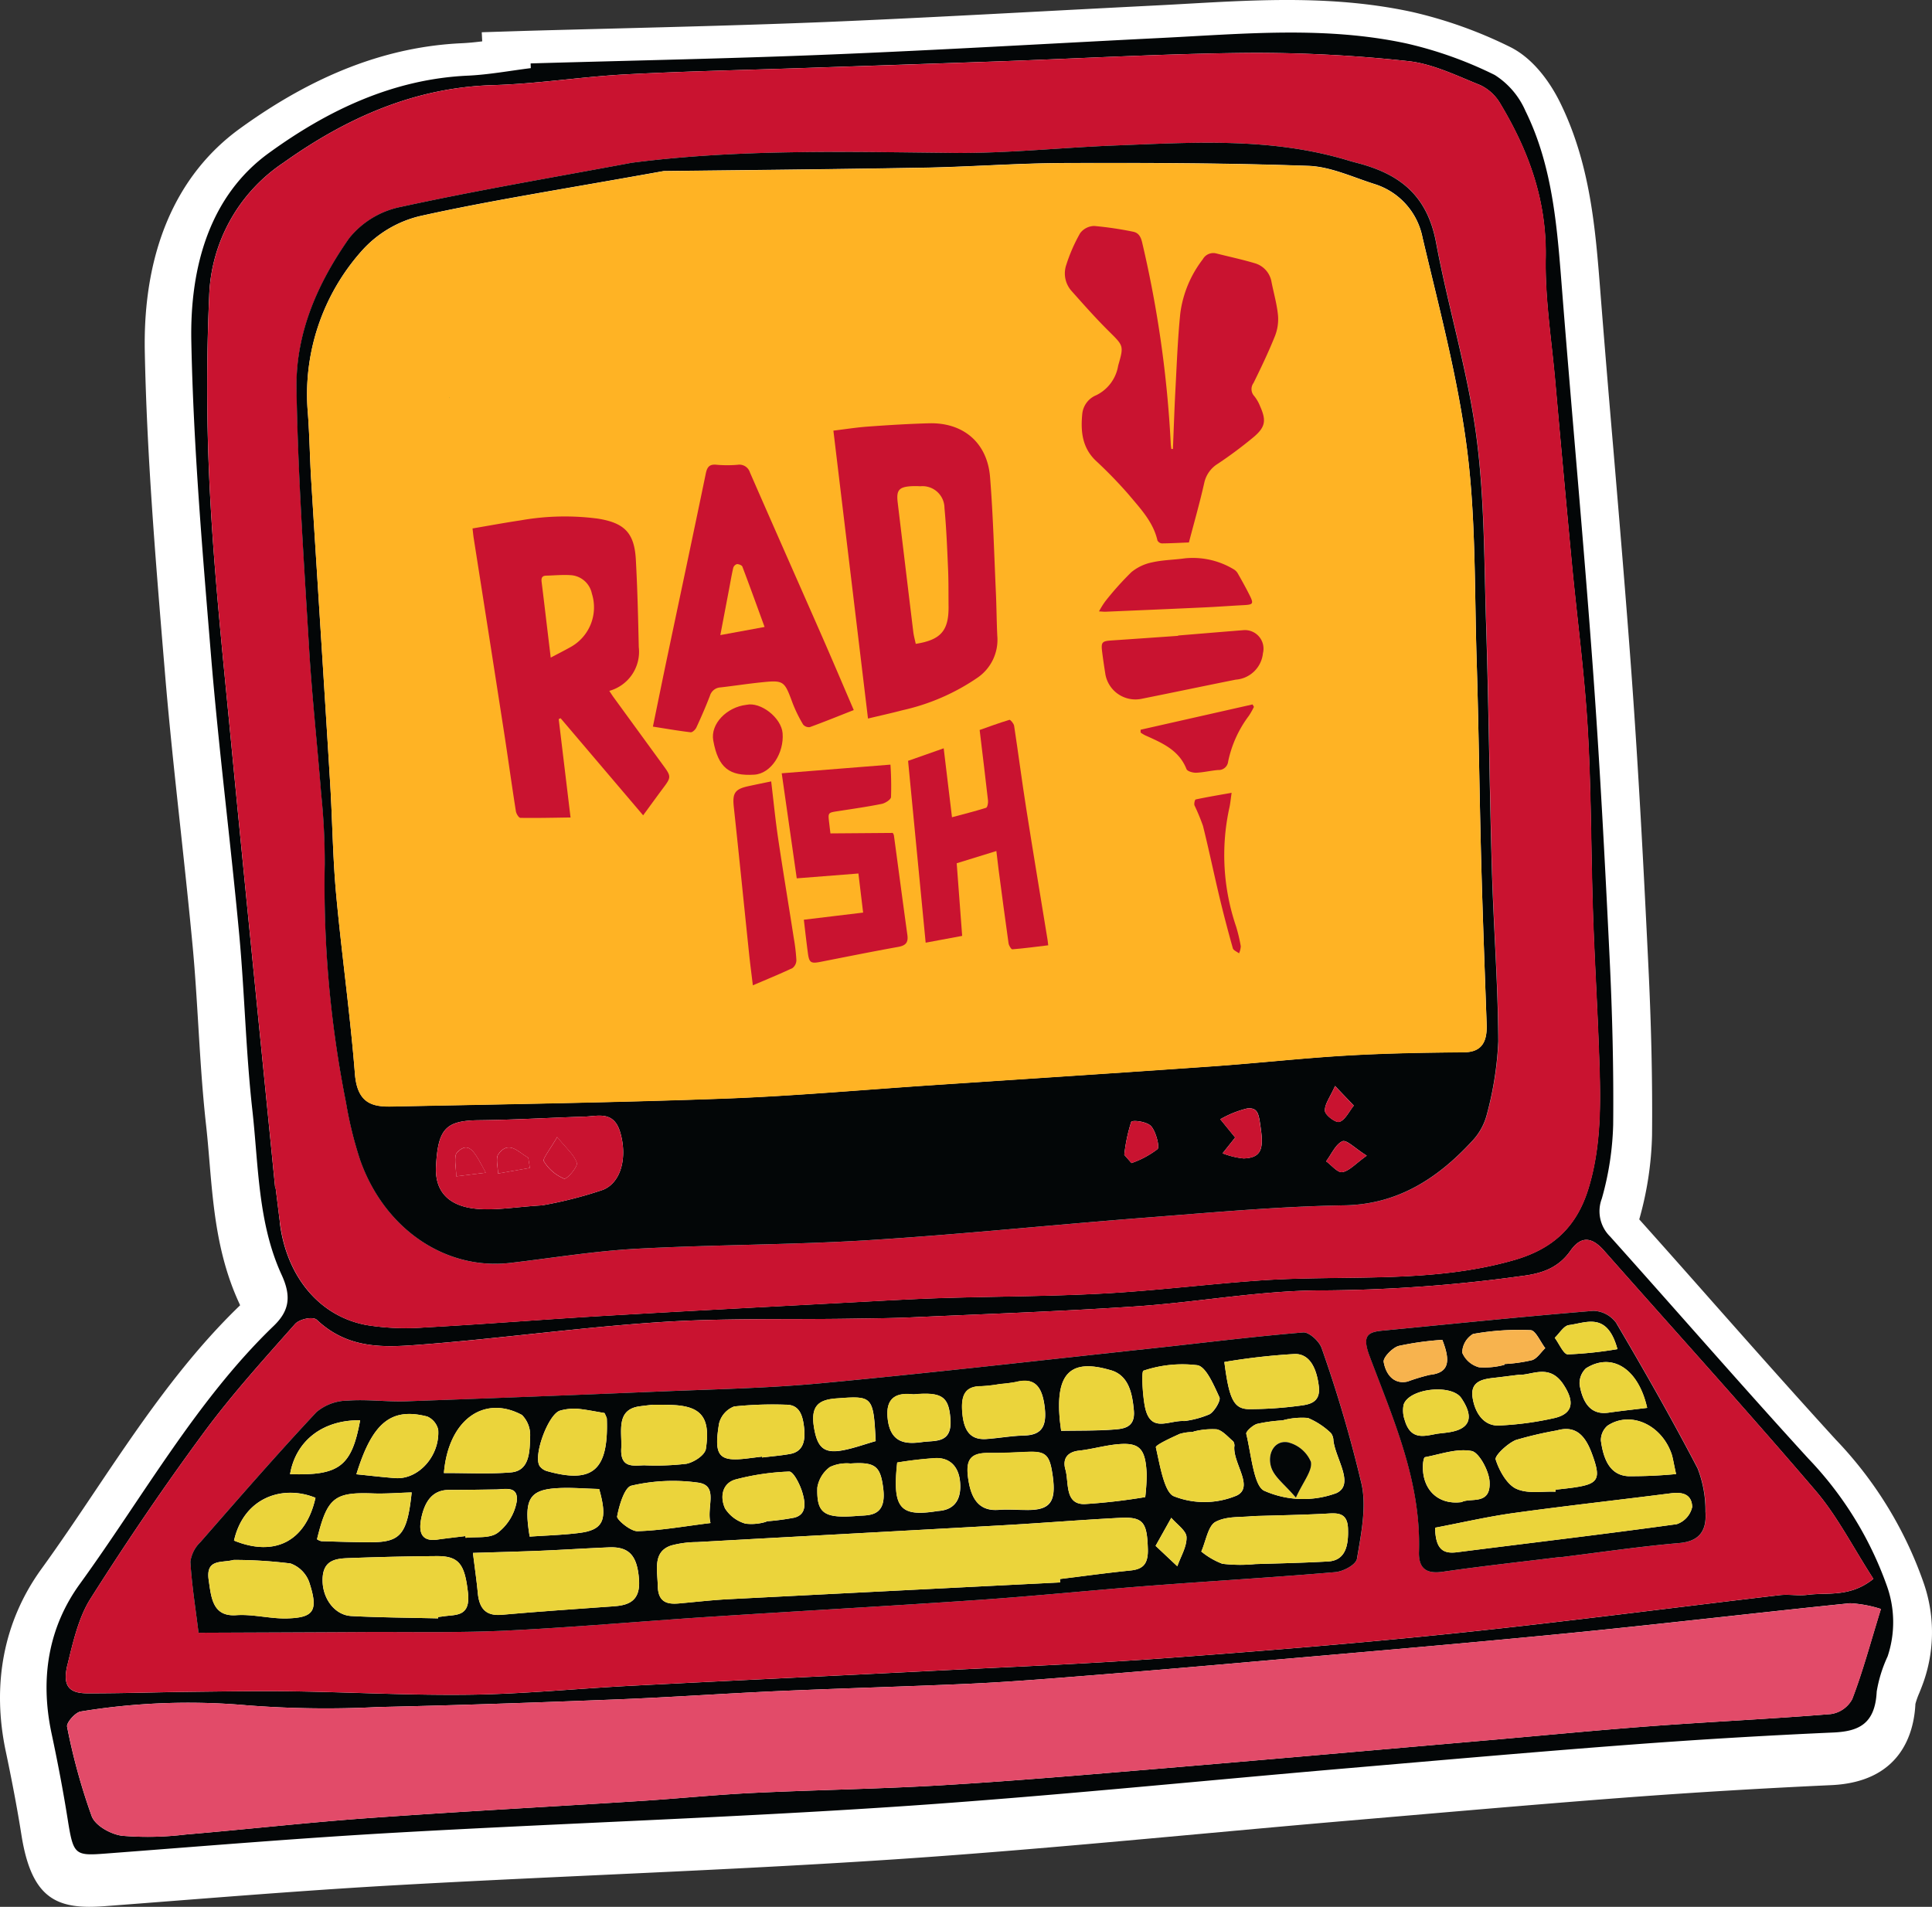<svg id="radish_icon" data-name="radish icon" xmlns="http://www.w3.org/2000/svg" xmlns:xlink="http://www.w3.org/1999/xlink" width="220.971" height="218.123" viewBox="0 0 220.971 218.123">
  <rect x="0" y="0" width="220.971" height="218.123" fill="#333333" stroke="none"/>
  <defs>
    <clipPath id="clip-path">
      <rect id="Rectángulo_7023" data-name="Rectángulo 7023" width="220.971" height="218.123" fill="none"/>
    </clipPath>
  </defs>
  <g id="Grupo_14078" data-name="Grupo 14078" clip-path="url(#clip-path)">
    <path id="Trazado_85248" data-name="Trazado 85248" d="M79.512,10.119c-7.411-1.282-15.1-2.431-22.378-.077-.1.031-.189.069-.285.1C56.827,7.435,53.778,4.9,51.4,7.23a51.269,51.269,0,0,1-14.587,10.1c-2.271,1.048-2.265,3.637-1.1,5.3A3.449,3.449,0,0,0,39.33,25.1c6.6-.637,11.673-4.787,17.587-7.405,7.025-3.109,14.671-1.763,21.994-.5,4.282.74,4.858-6.343.6-7.079" transform="translate(5.665 1.023)"/>
    <path id="Trazado_85249" data-name="Trazado 85249" d="M205.682,167.3c-7.635-8.359-15.081-16.924-22.636-25.372a4.056,4.056,0,0,1-.965-4.342,34.122,34.122,0,0,0,1.307-8.427c.062-6.4-.106-12.83-.42-19.239-.533-11.051-1.115-22.123-1.919-33.166-1.042-14.258-2.354-28.51-3.485-42.757-.564-7.149-1.008-14.341-4.208-20.827a9.244,9.244,0,0,0-3.52-4.117,45.918,45.918,0,0,0-10.075-3.6c-9.337-2.015-18.685-1.1-28.01-.632-12.658.63-25.3,1.376-37.962,1.9-11.4.461-22.816.689-34.222,1.009.012.181.012.365.022.546-2.41.3-4.814.75-7.235.865-8.417.382-15.875,3.864-22.741,8.843-6.689,4.852-9.031,12.882-8.852,21.518C21,51.466,22.024,63.464,23.011,75.44c.867,10.631,2.229,21.228,3.22,31.857.621,6.7.761,13.455,1.5,20.139.715,6.359.631,12.949,3.354,18.865,1.159,2.513.85,4.146-.912,5.841C21.4,160.586,15.245,171.676,8.01,181.656c-3.525,4.867-4.611,10.678-3.232,17.1.682,3.239,1.312,6.509,1.828,9.781.664,4.1.793,4.231,4.317,3.968,11.115-.845,22.217-1.78,33.346-2.406,19.017-1.073,38.068-1.692,57.062-2.958,17.217-1.152,34.381-2.925,51.57-4.4,10.743-.917,21.48-1.872,32.235-2.687q11.688-.87,23.407-1.4c2.84-.128,4.8-.9,4.975-4.693a15.985,15.985,0,0,1,1.25-4.013,12.335,12.335,0,0,0-.121-8.159,40.585,40.585,0,0,0-8.967-14.485M50.284,45.978a.08.08,0,0,0-.042.031l.037-.07Z" transform="translate(0.681 0.681)" fill="#fff"/>
    <path id="Trazado_85250" data-name="Trazado 85250" d="M10.259,218.123c-4.3,0-6.74-1.622-7.792-8.126-.456-2.889-1.039-6.007-1.785-9.555-1.665-7.747-.265-15,4.054-20.969,2.072-2.858,4.112-5.894,6.083-8.831,4.952-7.374,10.071-15,16.643-21.328-.031-.08-.073-.177-.124-.287-2.478-5.385-2.94-10.9-3.388-16.239-.116-1.381-.23-2.759-.385-4.127-.428-3.849-.662-7.719-.89-11.461-.175-2.893-.357-5.883-.624-8.773-.422-4.516-.92-9.123-1.4-13.576-.65-6-1.321-12.194-1.822-18.334L18.7,74.987c-.939-11.358-1.907-23.1-2.138-34.706-.237-11.4,3.52-20.24,10.866-25.568C35.957,8.529,44.26,5.334,52.815,4.945c.758-.036,1.536-.114,2.339-.214L55.1,3.689l5.018-.158q4.761-.132,9.521-.252c8.084-.208,16.442-.423,24.637-.754,8.257-.343,16.666-.788,24.8-1.219Q125.63.958,132.191.624c1.221-.06,2.445-.13,3.67-.2,8.292-.468,16.866-.953,25.612.936a50.739,50.739,0,0,1,11.165,3.973c3.005,1.454,4.907,4.6,5.773,6.344,3.489,7.069,4.07,14.52,4.631,21.725l.07.89q.678,8.533,1.414,17.076c.711,8.42,1.447,17.126,2.074,25.708.831,11.411,1.417,22.742,1.926,33.287.345,7.052.483,13.439.425,19.522a38.352,38.352,0,0,1-1.463,9.6q4.1,4.586,8.17,9.2c4.668,5.274,9.5,10.728,14.307,15.995a45.07,45.07,0,0,1,9.989,16.214,17.188,17.188,0,0,1,.122,11.291c-.16.48-.356.974-.554,1.465a9.215,9.215,0,0,0-.449,1.261c-.155,3.285-1.615,8.933-9.629,9.292-7.858.361-15.688.831-23.264,1.4-8.437.638-17.023,1.378-25.327,2.093l-6.855.589c-5.556.476-11.112.986-16.67,1.493-11.451,1.047-23.289,2.131-34.99,2.913-11.22.748-22.623,1.28-33.652,1.792-7.695.358-15.653.729-23.461,1.169-8.559.481-17.272,1.16-25.7,1.815q-3.778.295-7.555.583c-.6.045-1.174.071-1.715.071M65.4,13.158l0,.058-4.532.588c-.73.089-1.458.2-2.187.3-1.733.25-3.525.507-5.414.6-6.6.3-13.171,2.89-20.106,7.918-4.706,3.413-7.005,9.29-6.836,17.465.224,11.305,1.182,22.894,2.107,34.1l.127,1.536c.49,6.015,1.155,12.149,1.8,18.079.486,4.491.989,9.133,1.418,13.725.281,3.048.468,6.118.648,9.086.22,3.621.447,7.367.847,10.967.164,1.453.288,2.924.411,4.4.394,4.7.766,9.145,2.525,12.967,2.017,4.371,1.357,8.208-1.964,11.4-5.822,5.6-10.434,12.472-15.317,19.744-2.019,3.008-4.107,6.119-6.281,9.117-2.686,3.708-3.5,8.154-2.411,13.208.769,3.648,1.371,6.862,1.844,9.841q3.343-.256,6.694-.518c8.478-.66,17.243-1.343,25.906-1.829,7.855-.444,15.838-.815,23.557-1.174,10.979-.511,22.333-1.04,33.455-1.782,11.58-.775,23.359-1.852,34.752-2.895q8.36-.765,16.726-1.5l6.85-.589c8.329-.717,16.941-1.46,25.435-2.1,7.674-.572,15.6-1.046,23.551-1.413.12,0,.227-.012.321-.019v-.027a13.163,13.163,0,0,1,1.141-4.4c.124-.31.252-.621.358-.934a7.47,7.47,0,0,0-.112-5.032,35.706,35.706,0,0,0-7.95-12.768l0,0c-4.862-5.324-9.717-10.808-14.411-16.111q-4.123-4.656-8.259-9.3A8.835,8.835,0,0,1,178.047,137a29.377,29.377,0,0,0,1.141-7.219c.056-5.877-.079-12.077-.415-18.942-.507-10.485-1.089-21.745-1.912-33.05-.623-8.524-1.356-17.2-2.065-25.595q-.723-8.566-1.418-17.13l-.071-.9c-.513-6.572-1-12.78-3.648-18.151a6.351,6.351,0,0,0-1.342-1.919,40.982,40.982,0,0,0-8.91-3.188c-7.449-1.608-15-1.181-23-.73-1.245.07-2.489.141-3.734.2q-6.549.324-13.09.679c-8.159.432-16.6.88-24.915,1.224-8.271.336-16.666.552-24.786.76l-4.489.117M51.625,51.5,51.011,47l-.488-.284-4.406.529,0-.04,4.353-.522-3.871-2.249,7.3-13.978,2.488,20.356Z" transform="translate(0 0)" fill="#fff"/>
    <path id="Trazado_85251" data-name="Trazado 85251" d="M43.86,40.154l0-.038-.037.07a.08.08,0,0,1,.042-.031" transform="translate(7.105 6.504)" fill="#fff"/>
    <path id="Trazado_85252" data-name="Trazado 85252" d="M45.191,47.248l-.614-4.5-.488-.284-4.406.529,0-.04,4.353-.522-3.871-2.249,7.3-13.978L49.947,46.56Z" transform="translate(6.433 4.249)" fill="#fff"/>
    <path id="Trazado_85253" data-name="Trazado 85253" d="M43.86,40.154l0-.038-.037.07a.08.08,0,0,1,.042-.031" transform="translate(7.105 6.504)" fill="#fff"/>
    <path id="Trazado_85254" data-name="Trazado 85254" d="M45.191,47.248l-.614-4.5-.488-.284-4.406.529,0-.04,4.353-.522-3.871-2.249,7.3-13.978L49.947,46.56Z" transform="translate(6.433 4.249)" fill="#fff"/>
    <path id="Trazado_85255" data-name="Trazado 85255" d="M206.06,166.3c-7.629-8.355-15.079-16.928-22.64-25.366a4.054,4.054,0,0,1-.956-4.342,34.072,34.072,0,0,0,1.3-8.432c.064-6.4-.1-12.825-.414-19.236-.535-11.06-1.114-22.125-1.921-33.173-1.041-14.259-2.361-28.5-3.485-42.757-.565-7.152-1.009-14.336-4.215-20.827a9.208,9.208,0,0,0-3.515-4.112,45.536,45.536,0,0,0-10.075-3.6c-9.337-2.013-18.68-1.1-28.01-.637-12.655.631-25.3,1.385-37.962,1.9-11.4.467-22.812.687-34.219,1.016.006.18.013.36.019.54-2.409.3-4.809.751-7.231.861C44.319,8.525,36.861,12.005,30,16.99c-6.689,4.855-9.031,12.889-8.86,21.515.237,11.974,1.266,23.97,2.25,35.938.875,10.632,2.23,21.231,3.221,31.858.626,6.706.759,13.458,1.508,20.146.712,6.35.626,12.942,3.352,18.866,1.155,2.509.847,4.148-.915,5.843-8.772,8.441-14.93,19.524-22.167,29.513-3.527,4.869-4.6,10.675-3.234,17.1.691,3.238,1.316,6.5,1.836,9.77.655,4.113.793,4.241,4.316,3.973,11.11-.843,22.214-1.775,33.341-2.4,19.017-1.073,38.068-1.7,57.068-2.967,17.215-1.149,34.38-2.915,51.568-4.389,10.743-.922,21.482-1.876,32.233-2.688q11.692-.886,23.414-1.406c2.839-.13,4.794-.91,4.974-4.689a15.562,15.562,0,0,1,1.248-4.018,12.36,12.36,0,0,0-.116-8.158A40.742,40.742,0,0,0,206.06,166.3M31.281,139.382c-.17-1.339-.331-2.679-.5-4.018l-.051,0c-1.721-17.359-3.479-34.715-5.148-52.08-.87-9.055-1.823-18.119-2.3-27.191-.4-7.573-.435-15.193-.1-22.738a19.065,19.065,0,0,1,8.5-15.268c7.321-5.217,15.124-8.614,23.989-8.871,5.06-.146,10.084-.958,15.14-1.228,6.875-.367,13.767-.5,20.652-.738q10.991-.373,21.982-.75c9.48-.337,18.951-.879,28.439-.969a161.106,161.106,0,0,1,18.439.941c2.783.3,5.535,1.66,8.243,2.748a5.26,5.26,0,0,1,2.28,2.107c3.205,5.34,5.317,10.985,5.194,17.644-.087,4.709.685,9.475,1.1,14.212q.919,10.36,1.888,20.714c.6,6.279,1.44,12.546,1.811,18.834.411,6.979.375,13.972.6,20.959.167,5.146.481,10.29.669,15.434.2,5.535.443,11.067-1.2,16.375-1.454,4.689-4.439,6.965-8.535,8.135-9.536,2.724-19.382,1.635-29.083,2.32-5.9.416-11.782,1.154-17.691,1.481-6.154.338-12.331.334-18.5.523-3.134.1-6.264.277-9.395.443-9.747.521-19.5,1.022-29.241,1.591-6.886.4-13.76.962-20.648,1.332a28.038,28.038,0,0,1-6.683-.281c-5.373-1.011-9.095-5.559-9.867-11.664M6.976,189.914c.637-2.611,1.277-5.423,2.621-7.543,4.108-6.487,8.409-12.825,12.916-18.946,3.245-4.408,6.894-8.427,10.481-12.481.517-.585,2.059-.91,2.511-.482,3.533,3.339,7.631,3.152,11.591,2.852,9.218-.7,18.385-1.985,27.609-2.593,7.217-.475,14.486-.282,21.732-.394,2.323-.036,4.649-.046,6.968-.15,8.584-.387,17.174-.682,25.743-1.256,7.3-.489,14.559-1.888,21.862-1.833a172.452,172.452,0,0,0,22.241-1.636c2.248-.273,4.193-.863,5.621-2.893,1.239-1.761,2.477-1.571,3.849-.016,8.079,9.153,16.265,18.184,24.213,27.485,2.445,2.862,4.255,6.442,6.593,10.059-2.679,2.145-5.2,1.528-7.533,1.826-1.054.135-2.152-.084-3.209.04-12.325,1.442-24.628,3.061-36.969,4.343-11.144,1.157-22.319,2.06-33.5,2.877-8.657.633-17.338.977-26.01,1.417-11.624.589-23.251,1.126-34.874,1.727-6.079.314-12.144.929-18.233,1.017-6.78.1-13.58-.281-20.37-.381-3.937-.057-7.874.01-11.809.055s-7.865.184-11.8.17c-2.126-.007-2.825-.9-2.249-3.261m204.149,3.894a3.3,3.3,0,0,1-2.453,1.739c-6.776.556-13.576.865-20.358,1.368-6.262.464-12.51,1.077-18.765,1.62-12.6,1.094-25.2,2.212-37.8,3.267-8.212.687-16.423,1.39-24.65,1.883-7.232.435-14.488.535-21.726.884-4.3.208-8.581.65-12.877.924-10.371.662-20.75,1.211-31.114,1.956-6.981.5-13.939,1.293-20.913,1.88a35.592,35.592,0,0,1-7.232.143c-1.238-.151-3.046-1.107-3.485-2.235a69.812,69.812,0,0,1-2.817-10.244c-.1-.445.946-1.649,1.567-1.737a76.061,76.061,0,0,1,18.978-.71,116.064,116.064,0,0,0,15.019.2c9.127-.2,18.249-.517,27.367-.875,6.173-.242,12.334-.681,18.5-.953,7.152-.314,14.311-.506,21.461-.822,3.757-.165,7.509-.445,11.255-.74q9.527-.748,19.044-1.585c12.6-1.109,25.2-2.166,37.789-3.4,10.988-1.073,21.953-2.378,32.937-3.5a13.987,13.987,0,0,1,3.534.657c-1.187,3.837-2.069,7.143-3.267,10.277" transform="translate(0.742 0.52)" fill="#030607"/>
    <path id="Trazado_85256" data-name="Trazado 85256" d="M166.007,8.9c-2.708-1.089-5.46-2.453-8.243-2.747a160.829,160.829,0,0,0-18.439-.942c-9.488.091-18.959.632-28.439.969q-10.989.392-21.982.751c-6.885.234-13.777.37-20.652.737-5.056.271-10.08,1.083-15.14,1.23-8.865.256-16.667,3.653-23.989,8.871a19.064,19.064,0,0,0-8.5,15.267c-.335,7.547-.3,15.166.1,22.738.474,9.073,1.427,18.135,2.3,27.191,1.669,17.365,3.427,34.721,5.148,52.08l.051,0c.165,1.34.325,2.679.5,4.018.772,6.106,4.494,10.653,9.867,11.666a28.159,28.159,0,0,0,6.683.281c6.888-.371,13.762-.93,20.648-1.332,9.745-.571,19.494-1.071,29.241-1.591,3.131-.167,6.26-.347,9.395-.444,6.165-.189,12.342-.184,18.5-.523,5.909-.325,11.788-1.065,17.691-1.481,9.7-.683,19.546.4,29.083-2.32,4.1-1.169,7.081-3.446,8.536-8.134,1.646-5.309,1.406-10.84,1.2-16.375-.188-5.146-.5-10.29-.669-15.434-.228-6.988-.191-13.982-.6-20.96-.371-6.286-1.216-12.555-1.811-18.834q-.983-10.353-1.888-20.714c-.42-4.737-1.191-9.5-1.1-14.212.123-6.659-1.988-12.3-5.194-17.644a5.26,5.26,0,0,0-2.28-2.107m-.48,40.011c.956,7.115.9,14.38,1.133,21.58.3,9.348.387,18.7.659,28.047.192,6.578.7,13.161.739,19.731a38.5,38.5,0,0,1-1.314,8.38,6.92,6.92,0,0,1-1.669,3.018c-4.056,4.409-8.644,7.267-14.606,7.364-7.616.127-15.209.827-22.8,1.412-10.545.811-21.067,1.915-31.624,2.573-8.828.55-17.7.5-26.535.982-4.844.263-9.649,1.061-14.472,1.621-7.376.858-14.35-3.851-17.151-11.748a44.69,44.69,0,0,1-1.617-6.563,127.03,127.03,0,0,1-2.439-27.323,76.391,76.391,0,0,0-.409-8.033c-.436-5.565-1.051-11.123-1.383-16.691-.59-9.872-1.274-19.755-1.436-29.624-.109-6.594,2.571-12.314,6.02-17.231a10.13,10.13,0,0,1,5.918-3.589c8.76-1.907,17.6-3.4,26.413-5.047,12.22-1.576,24.5-1.248,36.79-1.124,6.179.062,12.341-.616,18.516-.853,8.905-.342,17.824-.953,26.677,1.729.609.184,1.226.325,1.835.51,4.116,1.246,7.175,3.553,8.166,8.864,1.377,7.373,3.593,14.6,4.589,22.013" transform="translate(3.307 0.844)" fill="#c91330"/>
    <path id="Trazado_85257" data-name="Trazado 85257" d="M182.414,123.275c-1.373-1.555-2.61-1.744-3.849.015-1.428,2.029-3.374,2.619-5.621,2.894a172.454,172.454,0,0,1-22.241,1.635c-7.3-.055-14.562,1.343-21.861,1.833-8.568.575-17.16.869-25.743,1.256-2.321.1-4.646.115-6.971.15-7.244.112-14.514-.08-21.73.4-9.224.607-18.391,1.9-27.609,2.593-3.961.3-8.059.487-11.594-2.853-.451-.428-1.992-.1-2.51.483-3.586,4.055-7.235,8.073-10.481,12.481C17.7,150.278,13.4,156.617,9.289,163.1c-1.342,2.122-1.984,4.932-2.621,7.543-.576,2.36.123,3.255,2.25,3.262,3.936.013,7.867-.127,11.8-.171s7.871-.112,11.809-.053c6.79.1,13.59.48,20.37.381,6.088-.09,12.154-.7,18.233-1.018,11.623-.6,23.25-1.138,34.872-1.727,8.672-.439,17.353-.783,26.01-1.415,11.179-.817,22.351-1.721,33.5-2.879,12.341-1.282,24.644-2.9,36.969-4.342,1.056-.124,2.155.094,3.209-.041,2.329-.3,4.854.32,7.532-1.826-2.337-3.617-4.147-7.2-6.593-10.06-7.947-9.3-16.133-18.332-24.212-27.483M154.159,158.5c-.12.719-1.579,1.47-2.486,1.548-7.047.606-14.115,1.013-21.17,1.554-6.529.5-13.04,1.173-19.573,1.621-10.269.708-20.55,1.268-30.821,1.935-7.778.506-15.544,1.206-23.331,1.582-5.441.263-10.909.128-16.365.159-6.166.035-12.33.056-18.75.084-.336-2.728-.771-5.417-.931-8.116a3.817,3.817,0,0,1,1.147-2.258c4.38-5.009,8.749-10.037,13.276-14.873a5.589,5.589,0,0,1,3.574-1.307c2.213-.166,4.466.152,6.693.077q14.354-.493,28.7-1.109c6.263-.264,12.545-.373,18.777-.959,12.787-1.2,25.549-2.667,38.318-4.04,5.6-.6,11.186-1.309,16.8-1.766.666-.055,1.848,1.009,2.114,1.822a150.788,150.788,0,0,1,4.571,15.585c.556,2.664-.078,5.692-.539,8.462m39.859-5.327c.164,2.367-.908,3.367-3.011,3.549-4.568.4-9.109,1.07-13.662,1.63,0-.009,0-.017,0-.027-4.46.55-8.93,1.038-13.377,1.679-1.665.239-2.783-.186-2.718-2.291.251-8.114-2.962-15.207-5.663-22.412-.88-2.349-.155-2.722,1.5-2.881,8.04-.772,16.074-1.607,24.125-2.263a3.333,3.333,0,0,1,2.63,1.431c3.211,5.446,6.345,10.955,9.285,16.59a13.342,13.342,0,0,1,.9,4.994" transform="translate(1.05 19.788)" fill="#c91330"/>
    <path id="Trazado_85258" data-name="Trazado 85258" d="M177.592,161.31c-12.586,1.23-25.191,2.287-37.789,3.4q-9.518.837-19.043,1.585c-3.748.294-7.5.574-11.256.74-7.151.316-14.309.507-21.461.822-6.171.272-12.331.71-18.5.953-9.118.357-18.24.675-27.366.875a116.082,116.082,0,0,1-15.021-.2,76.062,76.062,0,0,0-18.978.711c-.621.087-1.665,1.292-1.567,1.737a69.943,69.943,0,0,0,2.817,10.243c.439,1.128,2.248,2.085,3.485,2.235a35.429,35.429,0,0,0,7.232-.143c6.975-.586,13.932-1.378,20.913-1.88,10.364-.744,20.743-1.292,31.114-1.955,4.3-.274,8.578-.716,12.877-.924,7.239-.35,14.494-.451,21.726-.884,8.227-.494,16.438-1.2,24.65-1.884,12.6-1.054,25.2-2.172,37.8-3.266,6.255-.543,12.5-1.156,18.765-1.621,6.782-.5,13.582-.811,20.358-1.368a3.291,3.291,0,0,0,2.453-1.737c1.2-3.135,2.08-6.439,3.267-10.277a13.984,13.984,0,0,0-3.534-.658c-10.985,1.121-21.948,2.428-32.937,3.5" transform="translate(1.07 25.585)" fill="#e24b69"/>
    <path id="Trazado_85259" data-name="Trazado 85259" d="M151.348,16.6c-.609-.184-1.226-.325-1.835-.51-8.853-2.681-17.771-2.07-26.678-1.728-6.176.237-12.336.915-18.516.852-12.285-.123-24.569-.452-36.789,1.125-8.813,1.647-17.653,3.14-26.414,5.047A10.125,10.125,0,0,0,35.2,24.975c-3.448,4.917-6.128,10.637-6.02,17.231.164,9.869.847,19.752,1.438,29.623.332,5.569.946,11.126,1.382,16.692a76.051,76.051,0,0,1,.41,8.033,127.031,127.031,0,0,0,2.439,27.323,44.541,44.541,0,0,0,1.617,6.563c2.8,7.9,9.774,12.6,17.151,11.748,4.822-.56,9.628-1.359,14.472-1.621,8.835-.478,17.708-.434,26.535-.982,10.557-.658,21.078-1.762,31.623-2.573,7.592-.585,15.186-1.287,22.8-1.412,5.962-.1,10.551-2.955,14.607-7.364a6.927,6.927,0,0,0,1.669-3.018,38.509,38.509,0,0,0,1.313-8.38c-.036-6.571-.547-13.153-.738-19.731-.273-9.349-.361-18.7-.66-28.048-.229-7.2-.177-14.465-1.132-21.579-1-7.41-3.213-14.641-4.589-22.013-.992-5.311-4.05-7.619-8.166-8.865M64.239,133.825A46.646,46.646,0,0,1,57.28,135.6c-3.085.188-5.325.609-7.538.394-3.276-.316-4.749-2.09-4.606-4.848.225-4.351,1.142-5.24,4.93-5.281,4.022-.043,8.036-.286,12.056-.413,1.544-.049,3.343-.691,4.079,1.78.837,2.814.138,5.753-1.963,6.591m63.43-4.659a10.577,10.577,0,0,1-2.983,1.6l-.824-.937a18.7,18.7,0,0,1,.788-3.761c.106-.257,1.761-.064,2.267.469.545.575,1.012,2.368.752,2.626m11.8-2.365c.359,2.413.007,3.371-1.959,3.438a9.163,9.163,0,0,1-2.406-.586l1.44-1.806-1.7-2.09a11.624,11.624,0,0,1,3.079-1.236c1.3-.131,1.321.747,1.55,2.28m9.324,5.006c-.54.088-1.228-.791-1.851-1.239.6-.8,1.084-1.948,1.855-2.289.483-.214,1.4.777,2.791,1.644-1.306.934-2,1.754-2.795,1.884m-1.987-7c-.057-.757.581-1.555,1.155-2.858.981,1.029,1.562,1.639,2.144,2.248-.533.658-.974,1.633-1.63,1.858-.431.148-1.632-.762-1.669-1.248m16.25-75.7c1.018,7.939.85,16.038,1.1,24.067.238,7.625.316,15.248.518,22.873.166,6.283.406,12.565.629,18.846.074,2.115-.638,3.185-2.609,3.2-4.479.036-8.96.112-13.424.374-5.1.3-10.181.87-15.277,1.228-10.724.754-21.453,1.447-32.181,2.163-7.955.53-15.9,1.249-23.869,1.538-12.61.458-25.237.639-37.858.9-2.188.045-3.954-.321-4.223-3.739-.544-6.874-1.521-13.719-2.152-20.59-.386-4.206-.423-8.439-.681-12.657-.7-11.533-1.452-23.064-2.164-34.6-.159-2.575-.191-5.159-.384-7.732a24.645,24.645,0,0,1,6.159-18.555,12.966,12.966,0,0,1,6.664-3.98c7.962-1.775,16.028-3.017,27.866-5.149,7.358-.092,18.544-.192,29.726-.388,5.38-.094,10.747-.515,16.129-.532,9.3-.03,18.6-.007,27.9.323,2.537.089,5.089,1.307,7.614,2.1a8.025,8.025,0,0,1,5.434,6.116c1.891,8.018,4.04,16.042,5.084,24.193" transform="translate(4.73 2.278)" fill="#030607"/>
    <path id="Trazado_85260" data-name="Trazado 85260" d="M146.024,131.154c-5.611.458-11.2,1.166-16.8,1.768-12.771,1.372-25.531,2.839-38.318,4.04-6.233.585-12.515.694-18.778.959q-14.347.6-28.7,1.108c-2.227.077-4.479-.242-6.693-.077a5.6,5.6,0,0,0-3.575,1.309c-4.525,4.834-8.894,9.864-13.275,14.873a3.819,3.819,0,0,0-1.148,2.257c.162,2.7.6,5.39.932,8.116,6.42-.028,12.585-.049,18.749-.084,5.457-.03,10.926.1,16.368-.158,7.786-.375,15.552-1.076,23.33-1.582,10.272-.667,20.552-1.228,30.822-1.935,6.531-.45,13.044-1.12,19.572-1.621,7.054-.542,14.122-.949,21.171-1.555.906-.078,2.366-.829,2.486-1.547.461-2.769,1.095-5.8.538-8.463a150.277,150.277,0,0,0-4.571-15.584c-.265-.814-1.448-1.878-2.114-1.823M137,134.535a72.838,72.838,0,0,1,8.072-.916c1.823-.015,2.518,1.885,2.732,3.712.225,1.919-1.177,2.076-2.3,2.219a43.653,43.653,0,0,1-5.632.378c-1.771,0-2.324-1.068-2.872-5.392m1.14,9.664c-.156,1.954,2.265,4.6.3,5.6a9.537,9.537,0,0,1-7.2.1c-1.111-.422-1.612-3.593-2.073-5.6-.06-.265,1.736-1.089,2.717-1.535a5.487,5.487,0,0,1,1.59-.222c0-.016,0-.031-.006-.048a8.577,8.577,0,0,1,2.658-.259c.673.136,1.28.869,1.888,1.379a.86.86,0,0,1,.132.588m-10.393-8.673a13.968,13.968,0,0,1,6.19-.619c.987.2,1.851,2.282,2.5,3.672.165.356-.58,1.626-1.144,1.936a10.832,10.832,0,0,1-2.861.772c-1.828-.124-3.97,1.528-4.556-1.821-.235-1.339-.379-3.872-.126-3.94m-9.591,5.48c-.446-5.227,1.29-6.894,5.871-5.527,2.035.607,2.436,2.651,2.614,4.6.189,2.084-1.336,2.112-2.563,2.2-1.837.126-3.689.091-5.753.128-.1-.793-.144-1.092-.17-1.392m-11.126-.559c-.2-2.084.265-3.163,2.176-3.156a17.045,17.045,0,0,0,2.135-.249,16.61,16.61,0,0,0,1.865-.242c2.047-.494,2.934.446,3.232,2.853.288,2.339-.421,3.232-2.361,3.283-1.432.037-2.851.294-4.281.4-1.747.122-2.563-.8-2.765-2.884m3.087,4.475c1.425.019,2.85-.052,4.271-.119,2.217-.1,2.643.291,2.986,2.853.377,2.812-.3,3.764-2.743,3.793-1.159.015-2.325-.1-3.477-.012-1.979.148-2.987-.963-3.384-3.111-.482-2.6.091-3.435,2.348-3.405m-8.677-6.7c3.238-.289,4,.252,4.213,2.709.264,2.962-1.719,2.538-3.21,2.748-1.759.247-3.557.2-3.934-2.472-.4-2.844,1.237-3.183,2.931-2.986m-1.866,7.8a43.845,43.845,0,0,1,4.43-.511c1.541-.034,2.61.911,2.764,2.775.146,1.772-.493,2.982-2.131,3.238-.178.028-.358.034-.536.062-4.217.667-5.093-.354-4.527-5.563m-6.962-7.334c4.138-.31,4.236-.309,4.5,4.881-1.275.367-2.439.79-3.636,1.028-2.267.451-3.029-.249-3.417-2.566-.421-2.515.549-3.194,2.549-3.343m-2.17,10.2a3.633,3.633,0,0,1,1.445-2.359,4.534,4.534,0,0,1,2.337-.4c2.888-.2,3.443.325,3.757,2.881.367,3-1.349,3.043-2.687,3.092-4.074.357-4.94-.2-4.852-3.219m-11.245-7.312a2.8,2.8,0,0,1,1.734-1.967,42.459,42.459,0,0,1,5.9-.2c1.57-.02,1.941,1.205,2.1,2.667.163,1.519-.139,2.7-1.608,2.965-1.058.191-2.131.274-3.2.406,0-.033-.007-.066-.012-.1l-1.6.2c-3.325.416-3.935-.224-3.312-3.971m1.973,6.365a27.953,27.953,0,0,1,6.05-.882c.478-.008,1.214,1.436,1.488,2.337.345,1.14.578,2.579-.933,2.94a28.274,28.274,0,0,1-3.174.414l.006.044a5.75,5.75,0,0,1-2.37.224,4.077,4.077,0,0,1-2.353-1.743c-.645-1.433-.242-2.965,1.286-3.334M68.017,144.4c.1-1.879-.64-4.38,2.031-4.785.442-.066.888-.11,1.555-.193.676.009,1.571-.013,2.465.041,3.117.185,4.159,1.465,3.629,4.994-.112.75-1.393,1.561-2.244,1.723a30.138,30.138,0,0,1-4.815.17c-1.261.034-2.75.359-2.622-1.95m-6.968-4.313a6.063,6.063,0,0,1,1.866-.209c1.058.088,2.112.32,3.182.493a3.415,3.415,0,0,1,.272.624c.209,5.9-1.576,7.486-6.8,6.034a1.585,1.585,0,0,1-.889-.6c-.759-1.234,1.041-6.026,2.373-6.338m2.191,13.995c-1.9.243-3.828.291-5.7.421-.7-4.188-.071-5.308,2.96-5.527,1.67-.121,3.364.046,4.987.082,1,3.527.489,4.674-2.251,5.024M56.665,140.6a3.241,3.241,0,0,1,.934,2.378c-.049,1.8-.048,4.006-2.2,4.186-2.468.206-4.968.064-7.662.073.51-6.12,4.611-8.972,8.932-6.637m-10.833.174a2.19,2.19,0,0,1,1.246,1.515c.2,3-2.268,5.714-4.9,5.529-1.4-.1-2.8-.273-4.458-.439,1.828-5.948,4-7.662,8.108-6.606m-1.784,8.681c-.506,4.841-1.29,5.7-4.714,5.7-1.871,0-3.744-.066-5.618-.12a1.546,1.546,0,0,1-.494-.218c1.17-4.775,1.985-5.413,6.43-5.244,1.378.052,2.755-.067,4.4-.116M38.154,141.2c-.967,5.281-2.4,6.348-8.018,6.162.655-3.8,3.721-6.217,8.018-6.162M29.84,163.866c-1.945.059-3.933-.506-5.865-.371-2.705.189-2.85-2.02-3.141-4-.371-2.5,1.477-1.95,2.855-2.322a52.109,52.109,0,0,1,6.508.408,3.545,3.545,0,0,1,2.129,2.127c1.065,3.249.569,4.061-2.486,4.154m-6.114-8.9c1.125-4.961,5.6-6.417,9.32-4.895-1.134,5.075-4.744,6.758-9.32,4.895M50.483,160.9c.325,2.869-1.432,2.5-2.879,2.739-.177.028-.356.044-.535.066l0,.156c-3.314-.08-6.629-.091-9.942-.268-1.822-.1-3.209-1.89-3.27-3.939-.078-2.543,1.556-2.636,3.11-2.692,3.313-.121,6.629-.2,9.946-.223,2.557-.016,3.2.937,3.567,4.16m-3.49-6.048c-1.855.259-2.206-.856-1.813-2.6.415-1.84,1.3-3.083,3.132-3.084,1.786,0,3.572-.029,5.359-.055,1.024-.015,2.593-.468,2.4,1.346a5.784,5.784,0,0,1-2.185,3.615c-.944.682-2.422.418-3.664.572-.008-.065-.016-.13-.023-.2-1.067.131-2.136.248-3.2.4m23.052,4.574c.175,2.414-1.146,2.932-2.836,3.054-4.279.31-8.56.593-12.832.975-1.665.149-2.587-.514-2.769-2.489-.122-1.332-.318-2.657-.557-4.588,2.825-.088,5.3-.146,7.764-.25,2.6-.108,5.188-.278,7.784-.386,2.317-.1,3.247.94,3.446,3.684m-2.5-7.222c.242-1.311.859-3.352,1.642-3.52a20.888,20.888,0,0,1,7.695-.334c2.286.378.858,2.8,1.343,4.609-3.065.378-5.7.861-8.359.932-.789.021-2.387-1.329-2.321-1.687m60.7,3.727c.053,1.819-.648,2.322-2.019,2.461-2.686.271-5.36.641-8.039.972.009.13.017.259.027.389q-18.973.954-37.944,1.919c-1.885.1-3.761.317-5.64.483-1.29.114-2.4-.07-2.438-2-.033-1.8-.607-3.914,1.528-4.621a11.372,11.372,0,0,1,2.938-.392c11.656-.651,23.316-1.268,34.972-1.923,4.485-.252,8.96-.619,13.445-.851,2.661-.138,3.081.533,3.169,3.567m-7.232-5.14c-2.306.042-1.773-2.457-2.194-3.944-.379-1.336.325-2.036,1.549-2.17,1.415-.155,2.8-.557,4.221-.71,2.7-.292,3.4.415,3.524,3.459a24.526,24.526,0,0,1-.167,2.565,67.4,67.4,0,0,1-6.932.8m10.6,7.115c-.718-.675-1.436-1.352-2.483-2.339l1.794-3.207c.618.733,1.714,1.463,1.743,2.2.042,1.111-.666,2.23-1.054,3.345m19.523-4.321c.063,1.8-.2,3.654-2.273,3.771-2.774.156-5.556.216-8.336.3a17.362,17.362,0,0,1-3.76-.035,8.628,8.628,0,0,1-2.409-1.4c.517-1.173.779-2.933,1.61-3.385,1.286-.7,2.961-.508,4.265-.668,2.908-.089,5.6-.135,8.291-.274,1.22-.063,2.544-.28,2.612,1.692m-1.37-4.034a10.966,10.966,0,0,1-8.2-.281c-1.205-.521-1.5-4.217-2.064-6.516-.063-.259.741-.991,1.235-1.137a18.024,18.024,0,0,1,2.908-.4,8.355,8.355,0,0,1,2.911-.277,8.6,8.6,0,0,1,2.622,1.723,1.436,1.436,0,0,1,.292.848c.238,2.1,2.5,5.075.3,6.043" transform="translate(3.038 21.265)" fill="#030607"/>
    <path id="Trazado_85261" data-name="Trazado 85261" d="M163.085,130.459a3.333,3.333,0,0,0-2.631-1.431c-8.05.655-16.084,1.49-24.125,2.263-1.654.159-2.378.532-1.5,2.881,2.7,7.205,5.913,14.3,5.663,22.412-.065,2.1,1.053,2.53,2.717,2.291,4.449-.642,8.917-1.13,13.379-1.679l0,.027c4.552-.561,9.094-1.235,13.662-1.631,2.1-.182,3.175-1.182,3.011-3.549a13.293,13.293,0,0,0-.9-4.994c-2.94-5.634-6.075-11.145-9.284-16.59m6.28,14.859c.171.474.231,1,.54,2.38a53.438,53.438,0,0,1-5.489.243c-2.133-.122-2.83-2.031-3.109-4.069a2.19,2.19,0,0,1,.757-1.707c2.59-1.72,6.106-.163,7.3,3.153m-2.771-5.192c-1.611.2-3.019.348-4.42.55-2.087.3-2.95-1.207-3.3-3.176a2.352,2.352,0,0,1,.728-1.9c2.925-1.848,5.979-.022,6.993,4.525m-8.068,9.065c-.8.128-1.606.2-2.41.3,0,.076,0,.151,0,.225-1.514-.069-3.162.274-4.5-.339-1.031-.473-1.938-2.05-2.343-3.346-.134-.431,1.357-1.837,2.3-2.225a42.688,42.688,0,0,1,4.71-1.1c2.079-.592,3.194.488,3.985,2.619,1.053,2.832.826,3.454-1.737,3.863m-.876-18.532c1.978-.25,4.365-1.565,5.546,2.751a44.091,44.091,0,0,1-5.679.6c-.482,0-.994-1.23-1.492-1.894.539-.508,1.032-1.382,1.626-1.456m-.626,6.807c1.281,1.948,1.1,3.285-.941,3.806a35.766,35.766,0,0,1-6.355.869c-1.876.13-2.873-1.54-3.109-3.248-.259-1.87,1.282-2.072,2.558-2.212.8-.088,1.594-.2,2.73-.335,1.512.07,3.506-1.331,5.117,1.119m-10.347-5.789a29.5,29.5,0,0,1,6.6-.435c.559.027,1.11,1.336,1.664,2.056-.5.475-.931,1.189-1.507,1.371a17.729,17.729,0,0,1-3.174.445c0,.03.008.06.012.091a8.715,8.715,0,0,1-2.912.279,2.9,2.9,0,0,1-1.915-1.673,2.544,2.544,0,0,1,1.237-2.134m-10.22,3.2c-.088-.512,1.005-1.635,1.715-1.834a33.931,33.931,0,0,1,4.99-.693c.959,2.439.786,3.772-1.428,4a21.736,21.736,0,0,0-2.531.765c-1.551.359-2.49-.762-2.746-2.237m2.4,6.64a3.334,3.334,0,0,1-.123-1.743c.6-1.886,5.486-2.413,6.6-.762,1.479,2.193,1.02,3.513-1.36,3.9-.442.072-.888.112-1.375.172-1.441.25-3.047.839-3.743-1.565m2.092,5.066c.016-.289.1-.791.223-.815,1.783-.335,3.622-1.031,5.345-.708.83.156,1.966,2.234,2.047,3.482.179,2.8-2.21,1.813-3.2,2.365-2.786.361-4.578-1.548-4.417-4.324m30.794,4.874a2.693,2.693,0,0,1-1.766,1.973c-8.352,1.159-16.728,2.138-25.092,3.208-1.5.192-2.5-.172-2.547-2.8,3.047-.579,6.012-1.269,9.012-1.684,5.969-.826,11.961-1.486,17.94-2.251,1.194-.153,2.4-.006,2.453,1.558" transform="translate(21.8 20.92)" fill="#030607"/>
    <path id="Trazado_85262" data-name="Trazado 85262" d="M152.367,18.481c-2.527-.788-5.077-2-7.614-2.1-9.3-.33-18.6-.352-27.9-.323-5.381.017-10.749.438-16.128.533-11.183.2-22.37.3-29.726.387-11.839,2.133-19.905,3.376-27.867,5.149a12.959,12.959,0,0,0-6.663,3.98,24.641,24.641,0,0,0-6.16,18.555c.193,2.574.224,5.156.384,7.733.714,11.532,1.46,23.063,2.165,34.6.258,4.219.3,8.451.681,12.657.63,6.871,1.608,13.716,2.151,20.591.271,3.417,2.036,3.784,4.223,3.739,12.622-.261,25.249-.444,37.859-.9,7.969-.288,15.913-1.008,23.869-1.538,10.727-.715,21.455-1.408,32.18-2.163,5.1-.358,10.177-.93,15.277-1.228,4.465-.261,8.946-.337,13.424-.373,1.971-.016,2.685-1.087,2.609-3.2-.223-6.281-.461-12.564-.629-18.845-.2-7.625-.279-15.25-.517-22.874-.251-8.028-.083-16.128-1.1-24.067-1.046-8.151-3.194-16.176-5.086-24.193a8.026,8.026,0,0,0-5.433-6.116" transform="translate(4.901 2.603)" fill="#ffb324"/>
    <path id="Trazado_85263" data-name="Trazado 85263" d="M59.9,109.926c-4.02.127-8.034.37-12.056.413-3.787.041-4.705.93-4.93,5.281-.143,2.759,1.329,4.532,4.6,4.848,2.214.215,4.453-.206,7.539-.394a46.77,46.77,0,0,0,6.958-1.777c2.1-.838,2.8-3.777,1.963-6.59-.736-2.472-2.535-1.829-4.078-1.78m-14.677,6.829c.014-.937-.311-2.307.1-2.733,1.428-1.47,2.093.148,3.282,2.317l-3.385.416m8.428-.962-3.642.638c-.007-.746-.285-1.75.029-2.193,1.207-1.7,2.313-.208,3.428.378l.185,1.177m3.9,1.224a4.9,4.9,0,0,1-2.309-2c-.16-.25.746-1.384,1.533-2.757,1.059,1.312,1.936,2.027,2.249,2.969.128.386-1.106,1.909-1.472,1.79" transform="translate(6.956 17.806)" fill="#c91330"/>
    <path id="Trazado_85264" data-name="Trazado 85264" d="M123.176,109.11a11.624,11.624,0,0,0-3.078,1.236l1.7,2.09c-.356.447-.9,1.126-1.439,1.806a9.107,9.107,0,0,0,2.4.586c1.967-.066,2.318-1.025,1.959-3.438-.228-1.533-.252-2.411-1.55-2.28" transform="translate(19.473 17.689)" fill="#c91330"/>
    <path id="Trazado_85265" data-name="Trazado 85265" d="M111.439,110.457a18.7,18.7,0,0,0-.787,3.761l.824.937a10.586,10.586,0,0,0,2.982-1.6c.26-.258-.207-2.051-.752-2.626-.507-.533-2.162-.726-2.267-.47" transform="translate(17.941 17.891)" fill="#c91330"/>
    <path id="Trazado_85266" data-name="Trazado 85266" d="M132.366,112.346c-.77.342-1.252,1.485-1.855,2.289.622.447,1.311,1.327,1.851,1.239.8-.13,1.488-.951,2.795-1.884-1.39-.867-2.308-1.858-2.791-1.644" transform="translate(21.161 18.211)" fill="#c91330"/>
    <path id="Trazado_85267" data-name="Trazado 85267" d="M130.394,109.757c.037.486,1.238,1.4,1.668,1.248.658-.225,1.1-1.2,1.632-1.858-.582-.609-1.163-1.219-2.144-2.246-.574,1.3-1.212,2.1-1.155,2.857" transform="translate(21.142 17.333)" fill="#c91330"/>
    <path id="Trazado_85268" data-name="Trazado 85268" d="M117.629,149.406c-4.485.231-8.96.6-13.444.852-11.657.654-23.316,1.273-34.973,1.922a11.373,11.373,0,0,0-2.938.392c-2.135.707-1.56,2.823-1.527,4.621.035,1.935,1.147,2.12,2.437,2.006,1.879-.166,3.755-.386,5.64-.483q18.971-.983,37.944-1.92c-.008-.129-.017-.259-.027-.388,2.679-.33,5.354-.7,8.039-.973,1.37-.138,2.072-.643,2.019-2.461-.088-3.033-.508-3.7-3.169-3.567" transform="translate(10.483 24.222)" fill="#ebd43b"/>
    <path id="Trazado_85269" data-name="Trazado 85269" d="M62.091,152.311c-2.6.108-5.188.278-7.784.386-2.468.1-4.939.162-7.764.25.238,1.93.435,3.256.558,4.588.181,1.976,1.1,2.638,2.769,2.489,4.271-.382,8.553-.665,12.831-.975,1.69-.122,3.012-.64,2.837-3.054-.2-2.744-1.13-3.78-3.447-3.684" transform="translate(7.547 24.695)" fill="#ebd43b"/>
    <path id="Trazado_85270" data-name="Trazado 85270" d="M44.808,153.168c-3.317.021-6.634.1-9.946.223-1.554.056-3.188.149-3.11,2.692.062,2.049,1.448,3.842,3.27,3.94,3.313.177,6.628.187,9.942.267l0-.156c.179-.022.358-.038.535-.066,1.447-.235,3.2.13,2.879-2.739-.366-3.224-1.01-4.177-3.567-4.16" transform="translate(5.148 24.835)" fill="#ebd43b"/>
    <path id="Trazado_85271" data-name="Trazado 85271" d="M132.393,149c-2.688.139-5.383.185-8.291.274-1.3.16-2.979-.031-4.265.668-.831.452-1.092,2.212-1.61,3.385a8.63,8.63,0,0,0,2.409,1.4,17.438,17.438,0,0,0,3.76.035c2.78-.08,5.562-.141,8.336-.3,2.07-.116,2.336-1.971,2.274-3.77-.07-1.972-1.392-1.755-2.614-1.692" transform="translate(19.17 24.153)" fill="#ebd43b"/>
    <path id="Trazado_85272" data-name="Trazado 85272" d="M122.732,142.66a.86.86,0,0,0-.132-.588c-.61-.51-1.216-1.242-1.888-1.379a8.577,8.577,0,0,0-2.658.26c0,.015,0,.031.006.046a5.45,5.45,0,0,0-1.59.223c-.981.445-2.778,1.269-2.717,1.534.46,2.012.962,5.182,2.073,5.6a9.534,9.534,0,0,0,7.2-.1c1.969-.995-.452-3.642-.3-5.6" transform="translate(18.444 22.804)" fill="#ebd43b"/>
    <path id="Trazado_85273" data-name="Trazado 85273" d="M29.911,153.955a51.88,51.88,0,0,0-6.507-.407c-1.379.372-3.226-.18-2.857,2.321.293,1.976.436,4.186,3.141,4,1.934-.135,3.92.429,5.866.37,3.055-.092,3.549-.9,2.486-4.154a3.547,3.547,0,0,0-2.13-2.127" transform="translate(3.324 24.896)" fill="#ebd43b"/>
    <path id="Trazado_85274" data-name="Trazado 85274" d="M132.618,142.152a1.436,1.436,0,0,0-.291-.848,8.615,8.615,0,0,0-2.623-1.723,8.3,8.3,0,0,0-2.911.279,17.764,17.764,0,0,0-2.908.4c-.494.145-1.3.877-1.235,1.137.566,2.3.859,6,2.064,6.516a10.966,10.966,0,0,0,8.2.281c2.2-.968-.063-3.948-.3-6.043m-4.287,6.547c-1.281-1.514-2.471-2.344-2.83-3.489-.48-1.527.377-3.069,1.847-2.857a3.832,3.832,0,0,1,2.7,2.249c.2.991-.894,2.287-1.716,4.1" transform="translate(19.886 22.62)" fill="#ebd43b"/>
    <path id="Trazado_85275" data-name="Trazado 85275" d="M67.2,138.31c-.894-.053-1.789-.031-2.465-.041-.667.082-1.112.127-1.555.193-2.672.4-1.927,2.905-2.031,4.784-.128,2.309,1.362,1.984,2.623,1.95a29.978,29.978,0,0,0,4.814-.17c.851-.163,2.133-.974,2.245-1.723.529-3.528-.514-4.809-3.631-4.994" transform="translate(9.911 22.419)" fill="#ebd43b"/>
    <path id="Trazado_85276" data-name="Trazado 85276" d="M43.689,146.028c2.694-.01,5.194.132,7.662-.074,2.156-.18,2.156-2.382,2.2-4.185a3.237,3.237,0,0,0-.936-2.378c-4.32-2.335-8.422.517-8.931,6.637" transform="translate(7.084 22.469)" fill="#ebd43b"/>
    <path id="Trazado_85277" data-name="Trazado 85277" d="M101.985,142.9c-1.422.066-2.846.137-4.272.119-2.256-.03-2.829.8-2.346,3.405.4,2.148,1.4,3.259,3.384,3.111,1.151-.086,2.318.027,3.476.013,2.44-.03,3.12-.981,2.744-3.794-.343-2.563-.768-2.956-2.986-2.853" transform="translate(15.437 23.168)" fill="#ebd43b"/>
    <path id="Trazado_85278" data-name="Trazado 85278" d="M78.427,138.267a42.466,42.466,0,0,0-5.9.2,2.8,2.8,0,0,0-1.734,1.967c-.623,3.747-.014,4.387,3.311,3.971l1.6-.2c0,.034.008.067.012.1,1.067-.131,2.142-.215,3.2-.406,1.469-.264,1.771-1.446,1.608-2.965-.157-1.461-.528-2.687-2.1-2.667" transform="translate(11.443 22.418)" fill="#ebd43b"/>
    <path id="Trazado_85279" data-name="Trazado 85279" d="M128.569,133.275a72.826,72.826,0,0,0-8.072.916c.547,4.324,1.1,5.388,2.872,5.392a43.642,43.642,0,0,0,5.632-.378c1.124-.143,2.527-.3,2.3-2.219-.215-1.827-.91-3.727-2.733-3.712" transform="translate(19.537 21.609)" fill="#ebd43b"/>
    <path id="Trazado_85280" data-name="Trazado 85280" d="M50,146.617c-1.786.026-3.572.053-5.36.055-1.828,0-2.716,1.245-3.132,3.084-.392,1.74-.041,2.855,1.814,2.6,1.063-.15,2.133-.266,3.2-.4l.024.2c1.242-.153,2.719.11,3.664-.572a5.777,5.777,0,0,0,2.184-3.615c.2-1.814-1.37-1.36-2.394-1.346" transform="translate(6.707 23.763)" fill="#ebd43b"/>
    <path id="Trazado_85281" data-name="Trazado 85281" d="M110.164,134.939c-4.581-1.367-6.319.3-5.871,5.527.026.3.072.6.17,1.392,2.064-.037,3.914,0,5.751-.128,1.227-.084,2.752-.112,2.563-2.2-.177-1.945-.579-3.99-2.613-4.6" transform="translate(16.899 21.805)" fill="#ebd43b"/>
    <path id="Trazado_85282" data-name="Trazado 85282" d="M110.638,142.186c-1.417.153-2.8.556-4.221.71-1.224.134-1.928.833-1.549,2.17.421,1.488-.11,3.986,2.2,3.944a67.412,67.412,0,0,0,6.931-.8,24.521,24.521,0,0,0,.167-2.565c-.121-3.044-.823-3.75-3.524-3.459" transform="translate(16.987 23.044)" fill="#ebd43b"/>
    <path id="Trazado_85283" data-name="Trazado 85283" d="M100.891,136.03a16.857,16.857,0,0,1-1.865.242,17.284,17.284,0,0,1-2.135.249c-1.911-.008-2.378,1.073-2.176,3.156s1.018,3.006,2.765,2.883c1.431-.1,2.85-.357,4.281-.4,1.941-.051,2.65-.943,2.361-3.283-.3-2.406-1.185-3.346-3.232-2.852" transform="translate(15.35 22.035)" fill="#ebd43b"/>
    <path id="Trazado_85284" data-name="Trazado 85284" d="M70.075,145.981a20.9,20.9,0,0,0-7.7.334c-.782.169-1.4,2.209-1.642,3.52-.065.358,1.533,1.708,2.321,1.687,2.658-.071,5.3-.554,8.36-.932-.486-1.813.942-4.231-1.343-4.609" transform="translate(9.848 23.634)" fill="#ebd43b"/>
    <path id="Trazado_85285" data-name="Trazado 85285" d="M118.744,134.4a13.973,13.973,0,0,0-6.191.621c-.253.066-.109,2.6.127,3.938.585,3.349,2.728,1.7,4.554,1.822a10.822,10.822,0,0,0,2.861-.773c.564-.31,1.309-1.581,1.144-1.936-.645-1.39-1.508-3.471-2.5-3.672" transform="translate(18.228 21.768)" fill="#ebd43b"/>
    <path id="Trazado_85286" data-name="Trazado 85286" d="M31.2,152.255a1.442,1.442,0,0,0,.493.221c1.873.055,3.747.121,5.618.121,3.424,0,4.208-.858,4.714-5.7-1.64.049-3.017.168-4.4.116-4.445-.168-5.26.47-6.429,5.241" transform="translate(5.059 23.818)" fill="#ebd43b"/>
    <path id="Trazado_85287" data-name="Trazado 85287" d="M43.184,139.469c-4.108-1.056-6.28.658-8.109,6.606,1.661.166,3.059.341,4.458.439,2.629.185,5.095-2.526,4.9-5.529a2.193,2.193,0,0,0-1.246-1.515" transform="translate(5.687 22.566)" fill="#ebd43b"/>
    <path id="Trazado_85288" data-name="Trazado 85288" d="M57.37,138.663a6.059,6.059,0,0,0-1.866.209c-1.333.313-3.132,5.1-2.373,6.339a1.589,1.589,0,0,0,.889.6c5.228,1.453,7.014-.136,6.8-6.034a3.418,3.418,0,0,0-.272-.624c-1.07-.173-2.124-.4-3.182-.493" transform="translate(8.585 22.481)" fill="#ebd43b"/>
    <path id="Trazado_85289" data-name="Trazado 85289" d="M78.727,144.846a27.944,27.944,0,0,0-6.049.882c-1.529.37-1.933,1.9-1.286,3.334a4.069,4.069,0,0,0,2.353,1.743,5.746,5.746,0,0,0,2.368-.224l0-.044a28.348,28.348,0,0,0,3.174-.414c1.51-.361,1.277-1.8.932-2.94-.273-.9-1.01-2.345-1.488-2.337" transform="translate(11.527 23.485)" fill="#ebd43b"/>
    <path id="Trazado_85290" data-name="Trazado 85290" d="M55.127,146.5c-3.031.22-3.657,1.339-2.961,5.527,1.869-.131,3.794-.178,5.7-.421,2.739-.35,3.251-1.5,2.25-5.024-1.622-.036-3.316-.2-4.986-.083" transform="translate(8.416 23.746)" fill="#ebd43b"/>
    <path id="Trazado_85291" data-name="Trazado 85291" d="M84.218,144.055a4.522,4.522,0,0,0-2.337.4,3.634,3.634,0,0,0-1.446,2.358c-.087,3.019.779,3.576,4.853,3.219,1.338-.05,3.054-.1,2.687-3.092-.314-2.556-.87-3.077-3.757-2.881" transform="translate(13.041 23.351)" fill="#ebd43b"/>
    <path id="Trazado_85292" data-name="Trazado 85292" d="M92.744,143.512a43.862,43.862,0,0,0-4.429.513c-.567,5.208.309,6.229,4.525,5.563.178-.028.358-.034.536-.062,1.639-.256,2.278-1.465,2.131-3.239-.153-1.863-1.223-2.809-2.764-2.775" transform="translate(14.294 23.269)" fill="#ebd43b"/>
    <path id="Trazado_85293" data-name="Trazado 85293" d="M23.031,152.409c4.577,1.863,8.186.18,9.319-4.895-3.72-1.523-8.2-.066-9.319,4.895" transform="translate(3.734 23.825)" fill="#ebd43b"/>
    <path id="Trazado_85294" data-name="Trazado 85294" d="M82.671,137.656c-2,.15-2.97.829-2.549,3.343.388,2.317,1.149,3.017,3.417,2.566,1.2-.238,2.361-.661,3.636-1.028-.268-5.19-.366-5.19-4.5-4.881" transform="translate(12.975 22.302)" fill="#ebd43b"/>
    <path id="Trazado_85295" data-name="Trazado 85295" d="M90.315,137.249c-1.694-.2-3.332.141-2.931,2.984.377,2.669,2.176,2.721,3.935,2.473,1.491-.21,3.472.214,3.21-2.75-.218-2.457-.975-3-4.214-2.708" transform="translate(14.159 22.242)" fill="#ebd43b"/>
    <path id="Trazado_85296" data-name="Trazado 85296" d="M28.547,145.964c5.617.186,7.051-.881,8.016-6.162-4.3-.056-7.361,2.358-8.016,6.162" transform="translate(4.629 22.667)" fill="#ebd43b"/>
    <path id="Trazado_85297" data-name="Trazado 85297" d="M113.729,152.607l2.484,2.339c.389-1.116,1.1-2.234,1.054-3.345-.028-.74-1.125-1.469-1.743-2.2l-1.794,3.209" transform="translate(18.44 24.223)" fill="#ebd43b"/>
    <path id="Trazado_85298" data-name="Trazado 85298" d="M168.192,146.994c-5.979.766-11.97,1.425-17.941,2.251-3,.415-5.963,1.105-9.011,1.684.05,2.632,1.047,3,2.547,2.805,8.365-1.069,16.741-2.049,25.091-3.209a2.689,2.689,0,0,0,1.766-1.973c-.057-1.563-1.257-1.712-2.452-1.558" transform="translate(22.901 23.826)" fill="#ebd43b"/>
    <path id="Trazado_85299" data-name="Trazado 85299" d="M154.213,140.82a42.944,42.944,0,0,0-4.71,1.1c-.941.389-2.434,1.8-2.3,2.226.4,1.3,1.312,2.873,2.343,3.346,1.34.614,2.988.271,4.5.34,0-.076,0-.151,0-.227.8-.1,1.611-.173,2.41-.3,2.564-.41,2.79-1.032,1.737-3.864-.791-2.131-1.906-3.21-3.985-2.619" transform="translate(23.866 22.807)" fill="#ebd43b"/>
    <path id="Trazado_85300" data-name="Trazado 85300" d="M150.214,135.372c-1.135.139-1.932.246-2.73.335-1.276.139-2.817.34-2.558,2.212.236,1.708,1.233,3.378,3.109,3.248a35.766,35.766,0,0,0,6.355-.869c2.042-.522,2.222-1.858.941-3.806-1.611-2.45-3.6-1.049-5.117-1.119" transform="translate(23.494 21.895)" fill="#ebd43b"/>
    <path id="Trazado_85301" data-name="Trazado 85301" d="M158.319,140.431a2.191,2.191,0,0,0-.758,1.707c.28,2.037.977,3.945,3.11,4.069a53.439,53.439,0,0,0,5.489-.243c-.31-1.384-.371-1.907-.542-2.38-1.195-3.316-4.709-4.873-7.3-3.153" transform="translate(25.546 22.655)" fill="#ebd43b"/>
    <path id="Trazado_85302" data-name="Trazado 85302" d="M145.614,142.837c-1.722-.322-3.562.373-5.344.708-.12.023-.207.525-.224.815-.159,2.777,1.632,4.686,4.417,4.324.987-.552,3.376.439,3.2-2.365-.079-1.248-1.217-3.326-2.047-3.482" transform="translate(22.706 23.146)" fill="#ebd43b"/>
    <path id="Trazado_85303" data-name="Trazado 85303" d="M151.743,130.937a29.426,29.426,0,0,0-6.6.436,2.538,2.538,0,0,0-1.237,2.133,2.9,2.9,0,0,0,1.915,1.674,8.716,8.716,0,0,0,2.912-.279c0-.03-.008-.06-.012-.091a17.629,17.629,0,0,0,3.174-.445c.575-.182,1.009-.9,1.507-1.37-.554-.721-1.105-2.03-1.664-2.057" transform="translate(23.331 21.225)" fill="#f7b34e"/>
    <path id="Trazado_85304" data-name="Trazado 85304" d="M156.2,134.783a2.342,2.342,0,0,0-.727,1.9c.35,1.968,1.213,3.475,3.3,3.175,1.4-.2,2.809-.351,4.421-.55-1.013-4.546-4.067-6.373-6.993-4.524" transform="translate(25.205 21.738)" fill="#ebd43b"/>
    <path id="Trazado_85305" data-name="Trazado 85305" d="M138.149,138.52a3.334,3.334,0,0,0,.123,1.743c.7,2.4,2.3,1.815,3.743,1.565.487-.06.933-.1,1.374-.172,2.381-.386,2.84-1.707,1.361-3.9-1.115-1.65-6-1.124-6.6.762" transform="translate(22.388 22.176)" fill="#ebd43b"/>
    <path id="Trazado_85306" data-name="Trazado 85306" d="M137.893,132.579c-.709.2-1.8,1.321-1.714,1.834.255,1.475,1.195,2.6,2.745,2.237a22.024,22.024,0,0,1,2.531-.763c2.215-.228,2.387-1.56,1.428-4a33.939,33.939,0,0,0-4.99.691" transform="translate(22.079 21.384)" fill="#f7b34e"/>
    <path id="Trazado_85307" data-name="Trazado 85307" d="M154.64,130.483c-.593.074-1.087.949-1.626,1.457.5.665,1.011,1.89,1.493,1.894a44.552,44.552,0,0,0,5.679-.6c-1.182-4.316-3.569-3-5.547-2.752" transform="translate(24.81 21.095)" fill="#ebd43b"/>
    <path id="Trazado_85308" data-name="Trazado 85308" d="M44.233,39.128l-.027.055.027-.024v-.03" transform="translate(7.168 6.344)" fill="#030607"/>
    <path id="Trazado_85309" data-name="Trazado 85309" d="M53.524,114.673a4.9,4.9,0,0,0,2.309,2c.367.121,1.6-1.4,1.472-1.79-.313-.943-1.19-1.657-2.248-2.968-.787,1.371-1.694,2.507-1.534,2.755" transform="translate(8.675 18.146)" fill="#c91330"/>
    <path id="Trazado_85310" data-name="Trazado 85310" d="M49.061,113.732c-.314.443-.035,1.446-.029,2.192l3.642-.637c-.062-.393-.122-.786-.184-1.177-1.117-.586-2.222-2.08-3.429-.378" transform="translate(7.931 18.313)" fill="#c91330"/>
    <path id="Trazado_85311" data-name="Trazado 85311" d="M45.015,113.514c-.415.427-.088,1.8-.1,2.733l3.385-.417c-1.19-2.169-1.854-3.786-3.283-2.316" transform="translate(7.265 18.314)" fill="#c91330"/>
    <path id="Trazado_85312" data-name="Trazado 85312" d="M126.969,141.96c-1.47-.214-2.327,1.329-1.848,2.855.36,1.146,1.55,1.976,2.831,3.49.823-1.811,1.92-3.105,1.716-4.1a3.833,3.833,0,0,0-2.7-2.248" transform="translate(20.266 23.014)" fill="#030607"/>
    <path id="Trazado_85313" data-name="Trazado 85313" d="M44.192,39.2l.042-.038v-.031Z" transform="translate(7.165 6.344)" fill="#4ea865"/>
    <path id="Trazado_85314" data-name="Trazado 85314" d="M117.158,47.753c.094-2.273.165-4.546.287-6.818.155-2.9.261-5.8.554-8.685a12.829,12.829,0,0,1,2.571-6.192,1.372,1.372,0,0,1,1.572-.667c1.445.367,2.907.676,4.332,1.1a2.694,2.694,0,0,1,1.962,2.172c.251,1.266.615,2.518.739,3.794a5.277,5.277,0,0,1-.353,2.392c-.732,1.819-1.579,3.595-2.447,5.355a1.174,1.174,0,0,0,.087,1.5,4.489,4.489,0,0,1,.655,1.135c.731,1.639.639,2.387-.724,3.547a49.323,49.323,0,0,1-4.08,3.044,3.414,3.414,0,0,0-1.571,2.191c-.511,2.284-1.159,4.536-1.756,6.824-1.052.042-2.074.1-3.1.108a.636.636,0,0,1-.5-.339c-.485-2.13-1.961-3.653-3.28-5.237a51.565,51.565,0,0,0-3.8-3.915c-1.561-1.513-1.711-3.411-1.512-5.378a2.588,2.588,0,0,1,1.6-2.085,4.578,4.578,0,0,0,2.5-3.377c.66-2.3.63-2.256-1.063-3.936-1.474-1.462-2.855-3.019-4.235-4.572a3.017,3.017,0,0,1-.625-3.058,18.826,18.826,0,0,1,1.581-3.6,2.072,2.072,0,0,1,1.608-.814,39.87,39.87,0,0,1,4.408.65c.66.115.919.593,1.068,1.231a128.863,128.863,0,0,1,3.274,23.06c.009.189.044.379.067.568l.163,0" transform="translate(16.995 3.607)" fill="#c91330"/>
    <path id="Trazado_85315" data-name="Trazado 85315" d="M56.362,74.016c.445,3.7.891,7.409,1.353,11.255-2,.027-3.868.074-5.734.043-.182,0-.472-.469-.516-.752C51,81.637,50.6,78.7,50.149,75.771Q48.41,64.554,46.642,53.34c-.053-.343-.084-.69-.137-1.132,1.852-.313,3.663-.652,5.485-.922a28.908,28.908,0,0,1,8.851-.2c3.034.485,4.173,1.624,4.342,4.672.184,3.337.264,6.68.337,10.021a4.64,4.64,0,0,1-3.371,5.009c.188.285.332.517.493.738q2.9,3.983,5.8,7.964c.753,1.032.745,1.239-.006,2.243-.789,1.053-1.558,2.121-2.417,3.291-3.177-3.736-6.31-7.421-9.442-11.107l-.218.1m-.906-7.036c.817-.432,1.488-.772,2.145-1.138a5.194,5.194,0,0,0,2.556-6.183,2.641,2.641,0,0,0-2.5-2.112c-.9-.055-1.809.038-2.715.059-.549.012-.582.342-.526.776.212,1.684.408,3.371.61,5.058.136,1.128.271,2.257.425,3.539" transform="translate(7.54 8.241)" fill="#c91330"/>
    <path id="Trazado_85316" data-name="Trazado 85316" d="M85.977,75.439c-1.328-11.065-2.642-21.977-3.957-32.933,1.353-.163,2.671-.374,4-.468,2.308-.166,4.621-.31,6.933-.373,3.919-.107,6.668,2.219,6.984,6.142.352,4.38.466,8.78.666,13.173.077,1.669.083,3.341.163,5.01a5.255,5.255,0,0,1-2.2,4.732,24.592,24.592,0,0,1-8.647,3.767c-1.27.336-2.557.618-3.945.951m5.464-8.544c2.879-.45,3.785-1.512,3.754-4.3-.016-1.406.007-2.815-.055-4.22-.1-2.342-.193-4.688-.413-7.02a2.514,2.514,0,0,0-2.761-2.487,9.647,9.647,0,0,0-1.053-.006c-1.389.088-1.7.461-1.54,1.829q.889,7.426,1.789,14.852c.057.456.186.9.279,1.347" transform="translate(13.299 6.755)" fill="#c91330"/>
    <path id="Trazado_85317" data-name="Trazado 85317" d="M87.226,73.81c-1.749.689-3.375,1.35-5.023,1.95a.857.857,0,0,1-.767-.3,16.094,16.094,0,0,1-1.192-2.428c-.97-2.623-.99-2.671-3.8-2.372-1.488.158-2.967.387-4.453.557a1.327,1.327,0,0,0-1.21.954c-.474,1.23-1,2.441-1.554,3.638-.112.239-.453.565-.652.54-1.417-.166-2.824-.413-4.317-.647.547-2.661,1.056-5.182,1.585-7.7,1.489-7.083,3-14.163,4.463-21.251.163-.788.447-1.092,1.27-1a14.069,14.069,0,0,0,2.373,0,1.265,1.265,0,0,1,1.407.876c2.732,6.258,5.5,12.5,8.245,18.753,1.211,2.761,2.386,5.539,3.627,8.424M77.03,64.3c-.862-2.363-1.682-4.639-2.54-6.9-.06-.159-.408-.294-.617-.287a.634.634,0,0,0-.424.415c-.187.8-.32,1.607-.472,2.413-.327,1.713-.653,3.427-1.008,5.291l5.061-.93" transform="translate(10.418 7.416)" fill="#c91330"/>
    <path id="Trazado_85318" data-name="Trazado 85318" d="M95.552,95.568l-4.171.777c-.672-6.955-1.338-13.829-2.011-20.8l4.073-1.435c.32,2.655.626,5.209.948,7.886,1.28-.344,2.6-.673,3.9-1.081.15-.048.252-.545.222-.817-.3-2.65-.623-5.295-.958-8.084.991-.349,2.187-.793,3.406-1.16.108-.033.5.422.537.682.479,3.132.882,6.274,1.374,9.4.791,5.04,1.634,10.072,2.454,15.108.033.2.049.4.073.6-1.392.167-2.747.351-4.107.46-.13.01-.4-.436-.432-.694-.4-2.816-.769-5.636-1.142-8.456-.087-.661-.16-1.324-.252-2.094l-4.536,1.4c.208,2.753.411,5.463.625,8.3" transform="translate(14.491 11.489)" fill="#c91330"/>
    <path id="Trazado_85319" data-name="Trazado 85319" d="M82.507,83.131l7.129-.056a1.074,1.074,0,0,1,.128.266c.515,3.8,1.015,7.612,1.543,11.415.119.854-.191,1.2-1.039,1.356-2.972.532-5.932,1.132-8.894,1.712-1.105.216-1.3.1-1.447-1.006-.163-1.217-.3-2.437-.463-3.813l6.781-.816c-.188-1.56-.357-2.961-.538-4.472l-7.053.554c-.573-4-1.138-7.956-1.719-12.017l12.435-.991a36.685,36.685,0,0,1,.065,3.712c-.021.293-.66.7-1.069.78-1.665.336-3.352.573-5.031.834-1.112.174-1.113.165-.975,1.32.044.374.089.748.146,1.221" transform="translate(12.474 12.203)" fill="#c91330"/>
    <path id="Trazado_85320" data-name="Trazado 85320" d="M117.161,62.641c2.51-.207,5.02-.418,7.531-.617a2.125,2.125,0,0,1,2.176,2.637,3.372,3.372,0,0,1-3.118,3.029c-3.619.724-7.231,1.486-10.85,2.208a3.49,3.49,0,0,1-4.047-2.787c-.138-.868-.27-1.737-.378-2.609-.137-1.095-.012-1.223,1.062-1.295,2.543-.17,5.084-.352,7.626-.529l0-.037" transform="translate(17.581 10.056)" fill="#c91330"/>
    <path id="Trazado_85321" data-name="Trazado 85321" d="M76.5,76.915c.274,2.278.481,4.408.795,6.522.564,3.8,1.2,7.59,1.788,11.385a21.193,21.193,0,0,1,.3,2.533,1.149,1.149,0,0,1-.45.913c-1.477.7-3,1.317-4.529,1.974-.146-1.219-.3-2.37-.421-3.525-.588-5.628-1.151-11.258-1.758-16.884-.167-1.54.1-2.026,1.611-2.361.853-.189,1.709-.359,2.667-.559" transform="translate(11.703 12.471)" fill="#c91330"/>
    <path id="Trazado_85322" data-name="Trazado 85322" d="M108.162,61.036a9.634,9.634,0,0,1,.718-1.154,34.811,34.811,0,0,1,2.989-3.339,5.45,5.45,0,0,1,2.392-1.121c1.223-.275,2.5-.282,3.751-.458a9.053,9.053,0,0,1,5.561,1.262,1.274,1.274,0,0,1,.474.49c.464.816.922,1.635,1.34,2.473.485.972.4,1.075-.664,1.13-1.553.08-3.1.2-4.654.268-3.721.172-7.442.328-11.164.487-.172.007-.344-.016-.744-.038" transform="translate(17.537 8.901)" fill="#c91330"/>
    <path id="Trazado_85323" data-name="Trazado 85323" d="M112.252,72.232l12.806-2.894c.053.093.106.186.159.278a8.765,8.765,0,0,1-.575,1.016,13.134,13.134,0,0,0-2.375,5.235,1.08,1.08,0,0,1-1.133.972c-.845.065-1.682.279-2.525.311-.377.015-1.006-.162-1.106-.415-.869-2.206-2.831-3.008-4.758-3.878a4.367,4.367,0,0,1-.49-.3c0-.108,0-.217,0-.325" transform="translate(18.201 11.242)" fill="#c91330"/>
    <path id="Trazado_85324" data-name="Trazado 85324" d="M73.994,69.383c1.632-.37,4,1.478,4.14,3.252.178,2.239-1.305,4.623-3.245,4.738-2.8.169-4.114-.722-4.688-3.914-.338-1.884,1.532-3.814,3.793-4.076" transform="translate(11.376 11.242)" fill="#c91330"/>
    <path id="Trazado_85325" data-name="Trazado 85325" d="M121.807,78.041c-.11.732-.15,1.279-.278,1.8a25.348,25.348,0,0,0,.8,13.519,18.771,18.771,0,0,1,.525,2.223,2.18,2.18,0,0,1-.2.815c-.244-.192-.639-.339-.708-.581-.547-1.944-1.062-3.9-1.531-5.864-.646-2.705-1.209-5.431-1.882-8.128a23.543,23.543,0,0,0-.97-2.349c-.072-.194.04-.66.135-.68,1.305-.277,2.622-.5,4.112-.76" transform="translate(19.058 12.654)" fill="#c91330"/>
  </g>
</svg>
